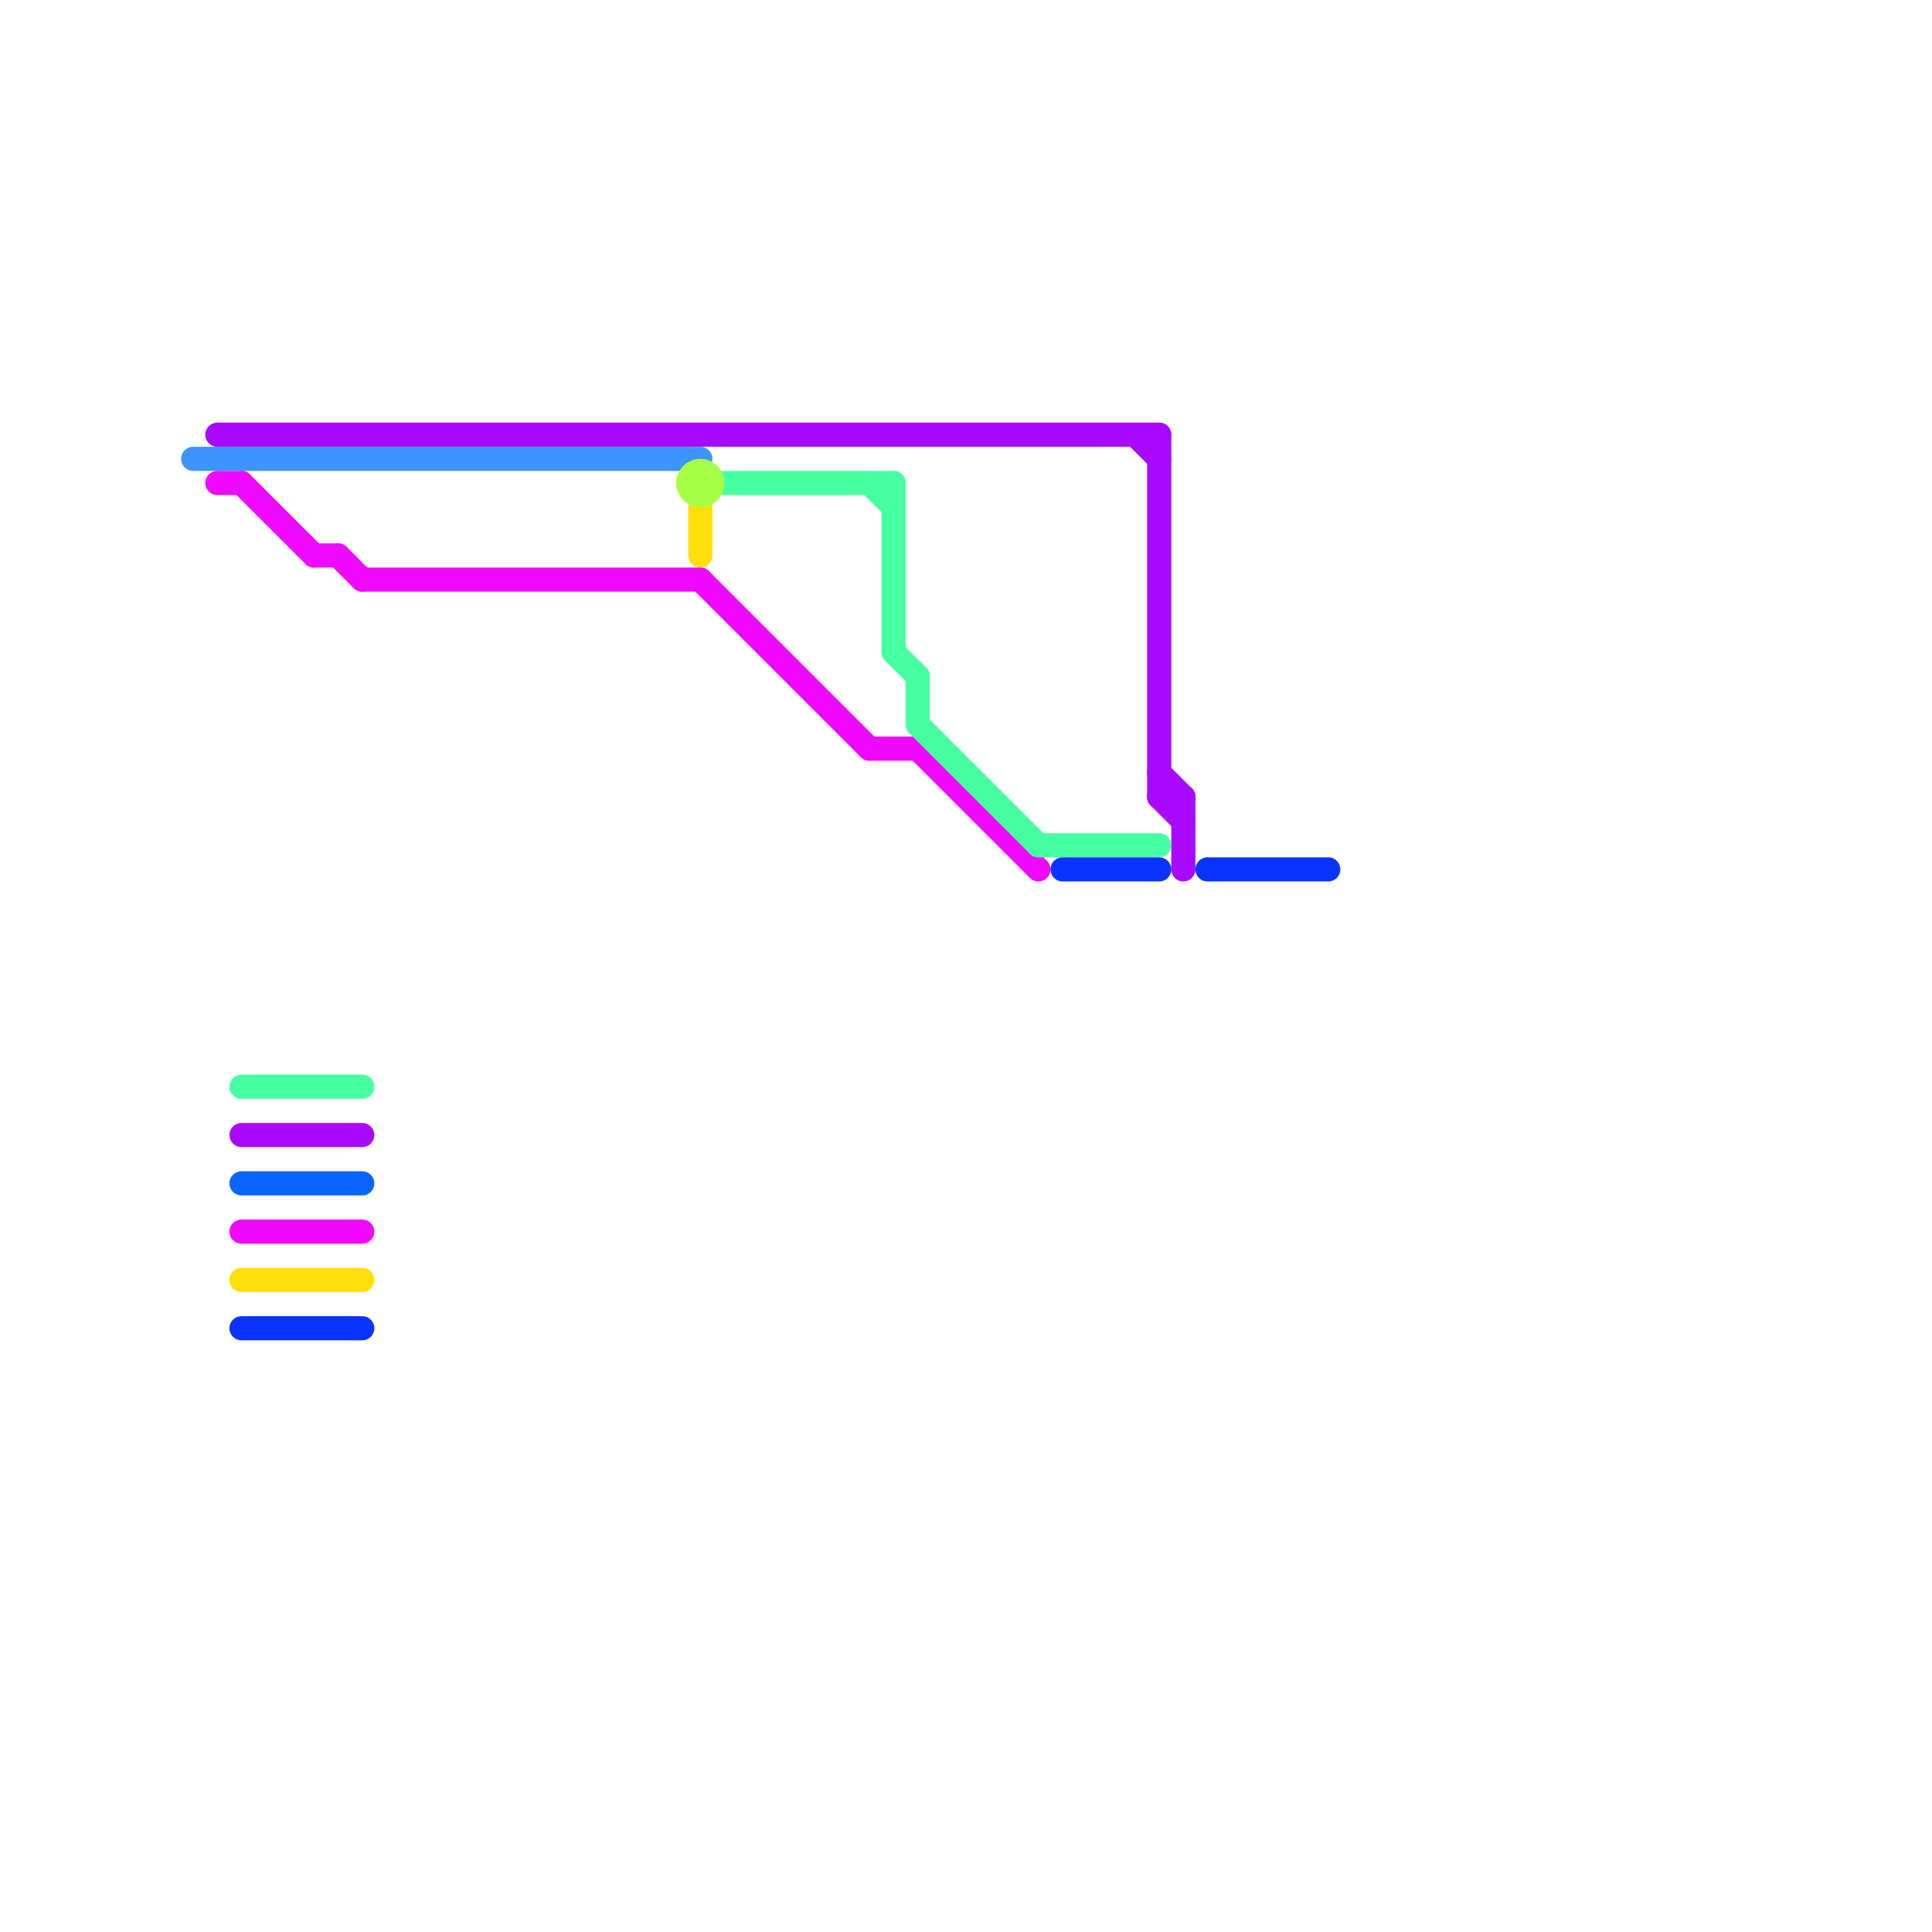 
<svg version="1.1" xmlns="http://www.w3.org/2000/svg" viewBox="0 0 80 80">
<style>text { font: 1px Helvetica; font-weight: 600; white-space: pre; dominant-baseline: central; } line { stroke-width: 1; fill: none; stroke-linecap: round; stroke-linejoin: round; } .c0 { stroke: #a90aff } .c1 { stroke: #3d94ff } .c2 { stroke: #ef0aff } .c3 { stroke: #47ffa3 } .c4 { stroke: #0a64ff } .c5 { stroke: #ffde0a } .c6 { stroke: #0a33ff } .c7 { stroke: #a6ff47 }</style><defs><g id="wm-xf"><circle r="1.2" fill="#000"/><circle r="0.9" fill="#fff"/><circle r="0.6" fill="#000"/><circle r="0.3" fill="#fff"/></g><g id="wm"><circle r="0.6" fill="#000"/><circle r="0.3" fill="#fff"/></g></defs><line class="c0" x1="10" y1="47" x2="15" y2="47"/><line class="c0" x1="9" y1="18" x2="48" y2="18"/><line class="c0" x1="47" y1="18" x2="48" y2="19"/><line class="c0" x1="48" y1="32" x2="49" y2="33"/><line class="c0" x1="48" y1="33" x2="49" y2="34"/><line class="c0" x1="48" y1="33" x2="49" y2="33"/><line class="c0" x1="48" y1="18" x2="48" y2="33"/><line class="c0" x1="49" y1="33" x2="49" y2="36"/><line class="c1" x1="8" y1="19" x2="29" y2="19"/><line class="c2" x1="9" y1="20" x2="10" y2="20"/><line class="c2" x1="10" y1="51" x2="15" y2="51"/><line class="c2" x1="36" y1="31" x2="38" y2="31"/><line class="c2" x1="13" y1="23" x2="14" y2="23"/><line class="c2" x1="29" y1="24" x2="36" y2="31"/><line class="c2" x1="38" y1="31" x2="43" y2="36"/><line class="c2" x1="10" y1="20" x2="13" y2="23"/><line class="c2" x1="15" y1="24" x2="29" y2="24"/><line class="c2" x1="14" y1="23" x2="15" y2="24"/><line class="c3" x1="37" y1="27" x2="38" y2="28"/><line class="c3" x1="36" y1="20" x2="37" y2="21"/><line class="c3" x1="38" y1="28" x2="38" y2="30"/><line class="c3" x1="38" y1="30" x2="43" y2="35"/><line class="c3" x1="43" y1="35" x2="48" y2="35"/><line class="c3" x1="30" y1="20" x2="37" y2="20"/><line class="c3" x1="37" y1="20" x2="37" y2="27"/><line class="c3" x1="10" y1="45" x2="15" y2="45"/><line class="c4" x1="10" y1="49" x2="15" y2="49"/><line class="c5" x1="10" y1="53" x2="15" y2="53"/><line class="c5" x1="29" y1="21" x2="29" y2="23"/><line class="c6" x1="44" y1="36" x2="48" y2="36"/><line class="c6" x1="10" y1="55" x2="15" y2="55"/><line class="c6" x1="50" y1="36" x2="55" y2="36"/><circle cx="29" cy="20" r="1" fill="#a6ff47" />
</svg>
